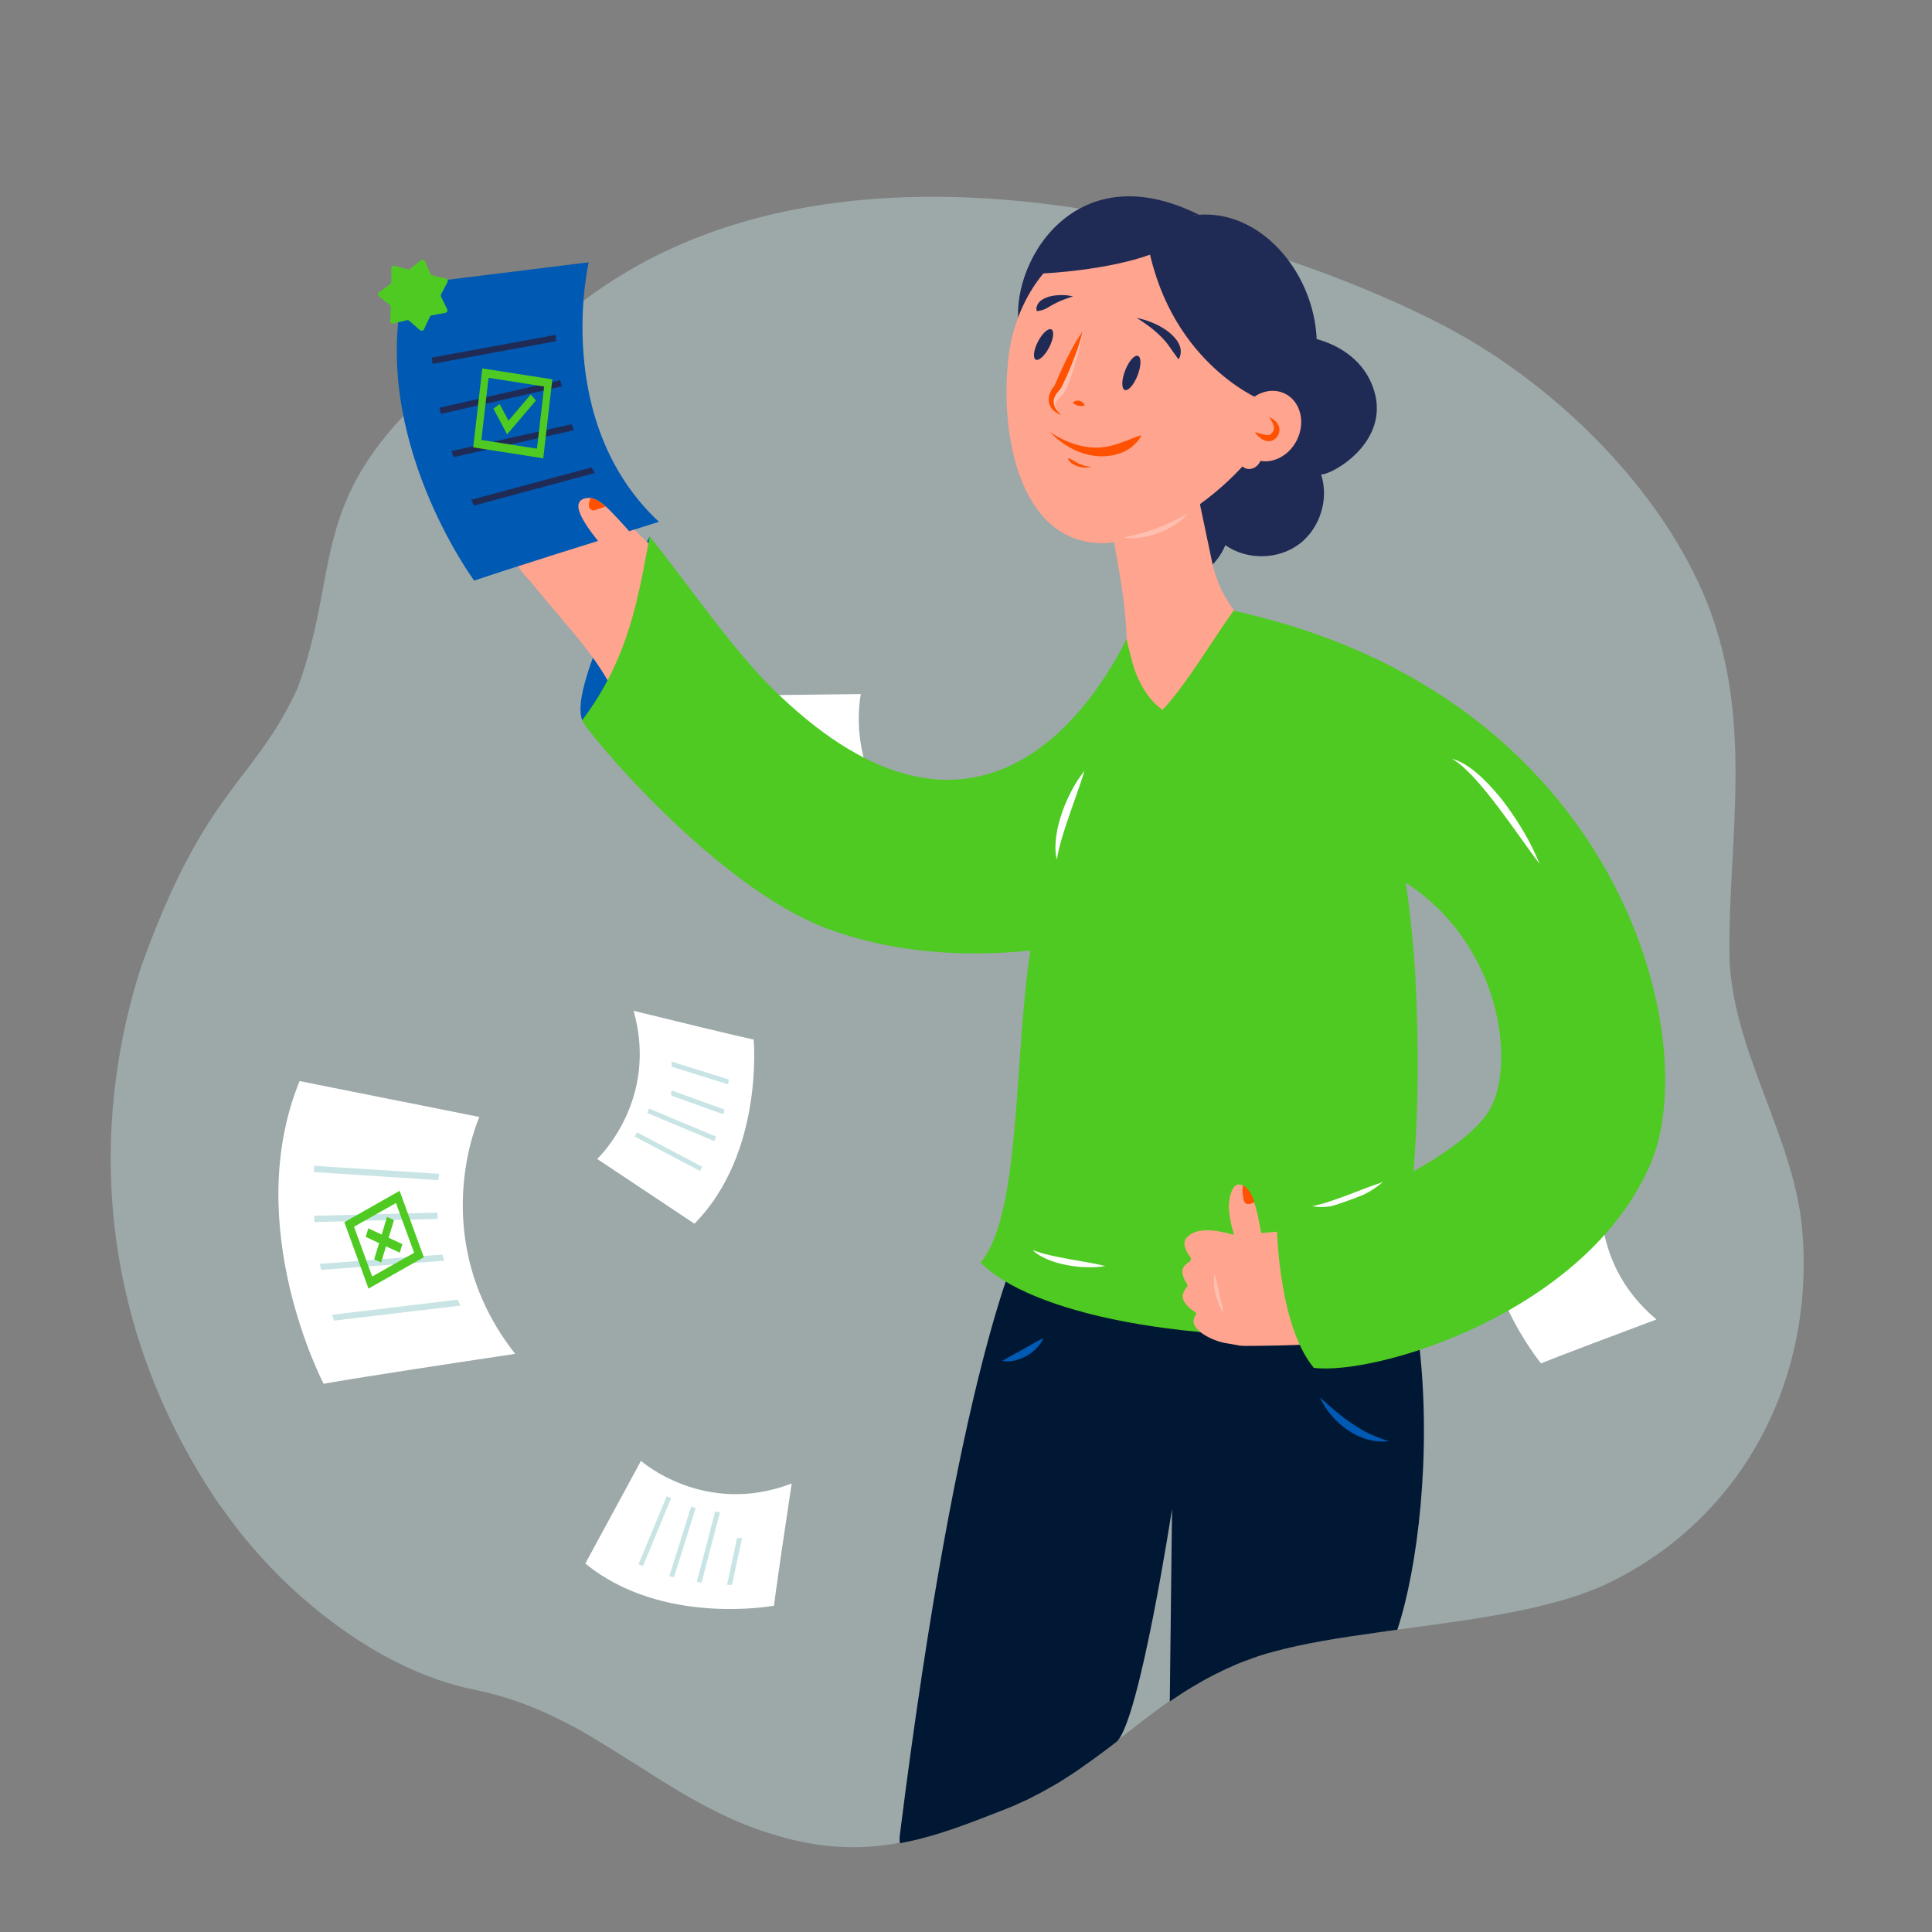 <?xml version="1.0" encoding="UTF-8"?>
<svg id="Layer_1" version="1.1" viewBox="0 0 1533.5 1533.5" xmlns="http://www.w3.org/2000/svg">
 <rect x="0" y="0" width="1533.5" height="1533.5" fill="#808080" stroke="none"/>
 <!-- Generator: Adobe Illustrator 29.2.1, SVG Export Plug-In . SVG Version: 2.1.0 Build 116)  -->
 <defs>
  <style>.st0 {
        fill: #202b55;
      }

      .st1 {
        fill: #ffa48e;
      }

      .st2 {
        fill: #c9e4e5;
      }

      .st3, .st4 {
        fill: #fff;
      }

      .st5 {
        opacity: .4;
      }

      .st6, .st4 {
        opacity: .3;
      }

      .st7 {
        fill: #4eca22;
      }

      .st8 {
        fill: #ff5100;
      }

      .st9 {
        fill: #001833;
      }

      .st10 {
        fill: #0059b3;
      }

      .st4 {
        isolation: isolate;
      }</style>
 </defs>
 <g class="st5">
  <path class="st2" d="M174.7,1195.2c-91.1-133.2-108-287.1-62.5-428.4,51.3-142.9,89.5-144.9,124.3-221.3,32.6-90.1,10.2-142.1,91.2-223.1,66.9-72.5,21.5,41.8,82.8-35,201.7-226.3,584.2-107.8,735.7-28.8,84.3,44,166.3,123,204.7,210,42.8,96.9,21,194.7,21.8,287.5.7,76.7,52,145.7,58,222.1,7.1,91.3-25.3,177.1-89.7,235.2-1,.9-2,1.8-3,2.6l-1.3,1.2c-4.1,3.6-8.3,7-12.7,10.3-.8.6-1.6,1.3-2.5,1.9l-.5.4c-2.4,1.8-4.9,3.6-7.5,5.3h0c-2,1.4-4.1,2.8-6.1,4.1l-.4.3c-.7.4-1.4.9-2.1,1.3-3.6,2.3-7.2,4.4-10.9,6.6h0l-1.9,1.1c-.3.2-.7.5-1,.5-4.4,2.5-8.9,4.8-13.5,7.1-1.2.6-2.3,1.1-3.5,1.7h0c-1,.5-2,.9-3,1.3l-1.8.8c-12,5-24.4,9.2-37,12.4l-3.2.8h0l-3,.8c-5.5,1.4-11.1,2.7-16.9,3.9h0c-24.8,5.3-51.4,9.1-77.9,12.7l-22.9,3.1c-5.4.7-10.7,1.4-15.9,2.2-30.2,4.2-58.8,8.7-82.6,15.3l-.8.2-2.2.6-2.2.6-2.2.7-2.6.8-2.5.8-3.4,1.2c-1.9.7-3.8,1.4-5.7,2.1-1.1.4-2.2.8-3.2,1.2-2.4.9-4.6,1.8-6.7,2.8s-4.3,1.9-6.3,2.8l-2.6,1.2-.3.2c-.7.3-1.4.7-2.2,1.1s-1.7.8-2.5,1.2l-2.2,1.1-2.8,1.5-2.3,1.2c-.8.4-1.6.9-2.4,1.3-3.3,1.9-6.6,3.8-9.8,5.7-.6.4-1.2.8-1.8,1.1l-1,.6c-.5.3-1.1.7-1.6,1-3.2,2-6.3,4.1-9.3,6.1l-1.5,1-2,1.3c-14.5,10.1-28,21-42,31.8-2.8,2.2-5.7,4.4-8.6,6.6l-3,2.2-1.5,1.1c-4,3-8,5.9-12.2,8.8l-2.5,1.8-2.5,1.3c-1,.7-2.1,1.4-3.2,2.2l-2.7,1.8c-1.2.8-2.5,1.6-3.8,2.4l-1.7,1.1c-.9.6-1.8,1.2-2.8,1.8l-2.1,1.3c-1.7,1-3.4,2-5.2,3l-1.8,1c-1.8,1-3.5,2-5.3,3l-1,.5c-.8.4-1.6.8-2.4,1.3-1,.6-2.1,1.1-3.1,1.6-2.1,1.1-4.2,2.1-6.4,3.3h-.2l-3,1.4c-1.2.6-2.4,1.1-3.6,1.6l-3.2,1.5h0c-1.1.5-2.2,1-3.3,1.4s-2.3,1-3.5,1.4c-1.2.5-2.4,1-3.6,1.4-26.2,10.2-51.9,20.5-80.2,25.7-25,4.7-50.7,4.5-75.6-.6l-3.3-.7c-3.4-.7-6.7-1.5-9.9-2.3h0l-2.5-.7h0c-4.8-1.3-9.5-2.7-14.1-4.2h0l-2.4-.8c-2-.7-4-1.4-6-2.1-2.7-1-5.3-2-7.9-3.1h-.3c-4.5-1.8-8.9-3.7-13.2-5.7h0c-18.1-8.3-34.9-18-51.4-28.2-4.3-2.7-8.7-5.4-13-8.2h0c-6.1-3.9-12.2-7.8-18.4-11.6-4.4-2.8-8.8-5.5-13.3-8.3-2.4-1.4-4.7-2.9-7.1-4.3-.9-.6-1.9-1.2-2.9-1.8-1.8-1.1-3.6-2.1-5.4-3.2l-3.3-1.9-.3-.2c-3.5-2-7.1-4-10.7-5.8h0l-2.4-1.3-2.4-1.2c-3.8-1.9-7.6-3.8-11.5-5.6,0-.2-.2-.2-.4-.2-2.3-1.1-4.7-2.2-7.1-3.2h0l-2.9-1.2h0c-15.6-6.6-31.7-11.6-48.3-15-2.1-.4-4.2-.9-6.4-1.4-2.3-.5-4.6-1.1-6.9-1.7h0l-2.9-.8s6.8,1.9,0,0c-4.6-1.3-9.1-2.7-13.7-4.3-7-2.4-14-5.2-21-8.3-10.1-4.5-20-9.6-29.5-15.2-5.7-3.4-11.4-6.9-17-10.7h0c-23.3-15.6-44.9-33.8-64.3-54h0c-8.1-8.4-15.7-17.1-22.9-25.9-6.3-7.8-12.2-15.8-17.8-23.8h-.3Z"/>
 </g>
 <path class="st3" d="m683.3 550.9-92.7 1.1c-14.1 77.6 43.6 147.2 43.6 147.2s6-2.9 91.6-34.9c-57.1-47.7-42.5-113.4-42.5-113.4z"/>
 <path class="st3" d="m1272.3 933.9-92.7 1.1c-14.1 77.6 43.6 147.2 43.6 147.2s6-2.9 91.6-34.9c-57.1-47.7-42.5-113.4-42.5-113.4z"/>
 <path class="st9" d="m977.4 274.7c-43.3 28.8-88.5 56.4-138.9 68.9"/>
 <path class="st0" d="m911.7 475c24.4-7.7 51.2-18.6 60.9-42.3 17 12 41.6 11.7 58.3-0.6s24.2-35.8 17.7-55.5c8.5 0.4 54.7-25.4 42.1-66.5-10.5-34.3-47.4-44-65.5-43.9"/>
 <path class="st0" d="m872.7 176.3-63.6 84.3c-9.1-48.2 41.7-140.8 142.8-90l-79.2 5.7z"/>
 <path class="st9" d="M714.3,1463c-.4-2.2-.3-4.6,0-6.9,46.6-371.8,94.8-466.9,94.8-466.9l204.2,40.9,27.9-24.7s73.3-44.1,85.5,64.1c9.4,83.8-1.1,174.5-17.6,224.1-5.4.7-10.7,1.4-15.9,2.2-30.2,4.2-58.8,8.7-82.6,15.3l-.8.2-2.2.6-2.2.6-2.2.7-2.6.8-2.5.8-3.4,1.2c-1.9.7-3.8,1.4-5.7,2.1-1.1.4-2.2.8-3.2,1.2-2.4.9-4.6,1.8-6.7,2.8s-4.3,1.9-6.3,2.8l-2.6,1.2-.3.2-2.2,1.1c-.8.4-1.7.8-2.5,1.2l-2.2,1.1-2.8,1.5-2.3,1.2-2.4,1.3c-3.3,1.9-6.6,3.8-9.8,5.7-.6.4-1.2.8-1.8,1.1l-1,.6c-.5.3-1.1.7-1.6,1-3.2,2-6.3,4.1-9.3,6.1l-1.5,1-2,1.3,1.8-152.8s-25.7,167.5-43.8,184.6c-2.8,2.2-5.7,4.4-8.6,6.6l-3,2.2-1.5,1.1c-4,3-8,5.9-12.2,8.8l-2.5,1.8-2.1,1.5c-1,.7-2.1,1.4-3.2,2.2l-2.7,1.8c-1.2.8-2.5,1.6-3.8,2.4l-1.7,1.1c-.9.6-1.8,1.2-2.8,1.8l-2.1,1.3c-1.7,1-3.4,2-5.2,3l-1.8,1c-1.8,1-3.5,2-5.3,3l-1,.5c-.8.4-1.6.8-2.4,1.3-1,.6-2.1,1.1-3.1,1.6-2.1,1.1-4.2,2.1-6.4,3.3h-.2l-3,1.4c-1.2.6-2.4,1.1-3.6,1.6l-3.2,1.5h0c-1.1.5-2.2,1-3.3,1.4s-2.3,1-3.5,1.4c-1.2.5-2.4,1-3.6,1.4-26.2,10.2-51.9,20.5-80.2,25.7h-.2Z"/>
 <path class="st1" d="M915.9,183.6c-18.4-2.1-37.1.6-54.2,7.9-34.3,14.6-56.8,52.9-61.3,92.6-6.7,58.9,7.9,139.9,66.8,146.6,54.8,6.3,139.2-62.3,151.2-114.8.9-3.9-10.7-20.7-10.2-24.7,6.7-58.8-36.9-87.4-92.3-107.6Z"/>
 <path class="st1" d="m869.2 341.8 51.9-91 41.1 195.9c3.2 15.2 10.1 29.3 20.1 41.2l-66.4 91.3-17.5-24.8-3.2-24.4-0.8-21.1c-0.6-16.6-2.3-33.1-5.1-49.5l-20.1-117.6z"/>
 <path class="st8" d="M905.8,345.5c0,.4-.2.9-.5,1.3-.7,1.3-1.5,2.5-2.5,3.6-3.9,4.6-8.9,7.9-14.7,9.7-6.3,2-13,2.6-19.5,1.7s-12.9-3-18.7-6.2c-4.4-2.4-8.5-5.3-12.3-8.6-1.5-1.3-2.9-2.7-4.3-4.2,1.6,1.2,3.3,2.2,5,3.2,4.2,2.4,8.6,4.4,13.1,6,5.7,2,11.6,3.1,17.6,3.3,5.6.1,11.3-.8,16.6-2.5,6.5-2.1,11.4-4.2,14.8-5.5,1.8-.6,3.1-1.1,4-1.4.5-.1,1-.3,1.4-.4h0Z"/>
 <path class="st0" d="M935.4,285.2s-.2-.3-.6-.8l-1.6-2.2c-1.3-1.9-3-4.2-5.3-7.5-3.3-4.9-9.5-10.9-15.2-15.2-3.4-2.6-6.9-5-10.5-7.2,4.2.9,8.4,2.1,12.4,3.8,3.8,1.5,7.3,3.4,10.7,5.7s6.4,5.1,8.9,8.5c1.3,1.9,2.3,4,2.8,6.3.3,1.6.3,3.3,0,4.9-.2,1-.5,1.9-1,2.8-.2.3-.3.6-.6.9h0Z"/>
 <path class="st0" d="M822.9,246.9c-.2-.8-.4-1.8-.2-2.8.6-2.6,2.2-4.9,4.6-6.3s5-2.4,7.7-2.9,5.2-.7,8.1-.7,5.8.4,8.6,1.1c-2.7.8-5.3,1.7-7.9,2.7-4.3,1.7-8.5,3.9-12.4,6.3-1.8,1.1-3.7,1.8-5.7,2.2-.9.2-1.9.4-2.8.4h0Z"/>
 <path class="st8" d="M847.7,363.8c.4-.1.9,0,1.4.3,1.3.5,2.5,1.2,3.7,1.9,2.5,1.7,5.3,3,8.3,3.8,1.7.4,3.4.6,5.2.5-1.7.6-3.5.9-5.3.8-3.4,0-6.6-1.1-9.5-2.8-1.3-.8-2.4-1.8-3.2-3.1-.3-.4-.6-.9-.6-1.4h0Z"/>
 <ellipse class="st0" transform="translate(297.3 1026.2) rotate(-68.8)" cx="898" cy="296" rx="14.5" ry="5.3"/>
 <ellipse class="st0" transform="translate(204.4 883) rotate(-62.6)" cx="828.3" cy="273.4" rx="13.5" ry="5"/>
 <g class="st6">
  <path class="st3" d="M943,407.4c-3.1,3.6-6.7,6.8-10.8,9.3-4,2.6-8.2,4.8-12.7,6.4-4.5,1.7-9.1,2.9-13.8,3.5l-1.8.2c-.6.1-1.2.1-1.8.2l-3.5.2c-1.2,0-2.4,0-3.5-.1-1.2,0-2.4-.3-3.5-.3,4.6-1.2,9.1-2.2,13.5-3.3s8.7-2.6,13-4.2,8.4-3.4,12.6-5.4,8.2-4.1,12.3-6.5h0Z"/>
 </g>
 <path class="st8" d="M854.1,318.1c.9-.2,1.8-.2,2.7,0s1.7.6,2.5,1.2,1.4,1.5,1.7,2.5c-.9.3-1.3.5-2.8.5s-3-.3-4.4-1-1.6-1-2.3-1.6c.7-.8,1.6-1.3,2.6-1.6Z"/>
 <path class="st0" d="m1022.9 334.5c64.8-75.5-23.7-210.5-113.1-148.3 15.2 99.9 89.9 130.6 89.9 130.6"/>
 <path class="st0" d="m929.8 193.9c-17.8 12.3-61.5 21.2-106.2 23.4 25.8-70 123.5-47.2 123.5-47.2s0.5 11.5-17.3 23.8z"/>
 <ellipse class="st1" transform="translate(260.4 1093.9) rotate(-63.9)" cx="1007.2" cy="338.2" rx="28.7" ry="24.8"/>
 <ellipse class="st1" transform="translate(230.2 1094.4) rotate(-63.9)" cx="992.5" cy="362.6" rx="9.9" ry="8.6"/>
 <path class="st8" d="M1007.3,331c1.3.6,2.7,1.3,3.9,2.3,1.3,1,2.4,2.2,3.2,3.6.9,1.6,1.3,3.5,1.1,5.3-.3,1.9-1,3.6-2.3,5-.6.8-1.4,1.4-2.2,1.9-.9.5-1.9.9-2.9,1-1.8.2-3.6-.1-5.2-.9s-2.7-1.6-3.9-2.7c-1.1-1-2.1-2.2-2.8-3.6,2.6.9,5.3,1.7,8,2.3,1,.2,2.1.2,3.2,0,.4-.1.7-.2,1.1-.5s-.5.6,1-.9,2-3.6,1.5-5.6c-.8-2.6-2-5-3.7-7.2h0Z"/>
 <path class="st10" d="M1047.8,1109.2c4.1,3.8,8.2,7.5,12.4,10.9,4.1,3.5,8.4,6.8,12.9,9.8,2.2,1.5,4.5,2.9,6.8,4.3,1.1.8,2.3,1.4,3.5,2s2.4,1.2,3.6,1.8c5,2.3,10.1,4.3,15.4,5.9-5.7.7-11.6.2-17.1-1.4-2.8-.8-5.5-1.9-8.1-3.1-1.3-.6-2.6-1.2-3.8-2s-2.5-1.5-3.7-2.3c-4.8-3.3-9.1-7.1-12.8-11.5-3.8-4.3-6.9-9.1-9.1-14.4h0Z"/>
 <path class="st10" d="M795.5,1080.2c2.9-1.7,5.6-3.3,8.3-4.7,2.7-1.5,5.4-2.9,8-4.4s5.2-3,7.9-4.5,5.3-3.1,8.5-4.5c-1.3,3.1-3.2,5.9-5.6,8.2-4.7,4.8-10.6,8.1-17.1,9.6-3.3.8-6.7.9-10,.3h0Z"/>
 <g class="st6">
  <path class="st3" d="M859.4,262.8c-.6,4-1.3,8-2.2,12-.9,3.9-1.9,7.7-3,11.5s-2.3,7.6-3.6,11.3-2.7,7.5-4.2,11.2v.2h0c-.6,1.2-1.3,2.4-2.2,3.4-.4.5-.9,1-1.3,1.4l-1.2,1.2c-1.4,1.2-2.6,2.7-3.5,4.4-.3.7-.4,1.5-.4,2.3s.4,1.8.8,2.6c1.1,1.9,2.5,3.6,4.2,5.1-1.1-.3-2.2-.7-3.3-1.3-1.1-.5-2.1-1.2-3.1-2.1s-1.8-2.1-2.3-3.4c-.4-1.4-.7-2.9-.4-4.4.6-2.6,1.8-5.1,3.5-7.1l1.1-1.4c.3-.4.6-.8.8-1.2.5-.7.9-1.5,1.1-2.4v.2c1.2-3.8,2.5-7.5,3.9-11.2s2.8-7.4,4.4-11,3.2-7.3,5-10.8c1.8-3.6,3.7-7.1,5.9-10.5h0Z"/>
 </g>
 <path class="st8" d="M859.3,263c-1.4,6-3.3,12-5.5,18-2.2,5.9-4.5,11.8-7.1,17.5l-2,4.3-1,2.1c-.3.7-.6,1.4-1.1,2.3-.4.8-1,1.6-1.5,2.3-.3.3-.6.7-.9,1s-.5.5-.7.8c-.9,1-1.6,2.2-2.2,3.4-1.2,2.4-1.3,5.1-.3,7.6,0,.3.3.7.4,1,.2.4.3.7.5,1,.4.6.8,1.2,1.3,1.8s1,1.2,1.6,1.7,1.1,1.1,1.7,1.7c-.8-.3-1.5-.6-2.2-.9s-1.4-.8-2.1-1.2c-.7-.5-1.4-1-2-1.5-.3-.3-.6-.6-.9-1-.3-.3-.6-.6-.8-1-1.1-1.5-1.8-3.2-2-5.1-.3-1.9,0-3.8.5-5.5s1.3-3.4,2.3-4.9c.2-.4.5-.8.8-1.1s.4-.5.6-.8c.4-.5.7-1.1.9-1.7l1.8-4.2,1.9-4.3c2.6-5.8,5.3-11.4,8.2-17s6.2-11.1,9.8-16.3h0Z"/>
 <path class="st10" d="m515.8 425.8 13.8 126.7s-26.4 23.6-67.4 19.2c-12-27.7 53.6-145.9 53.6-145.9z"/>
 <path class="st7" d="m778.3 1002.1c33-38.6 26.1-168.4 40.5-253.3 18.2-73.4 75.4-241.4 75.4-241.4s5.4 40.5 28.6 56c18.8-19.9 40.7-57.1 56.3-78.6 47.8 9.8 129.5 59.1 144.1 286.7 6.7 122.5-3.2 206.2-21.2 286.9-163.1 11-285.1-16.9-323.7-56.3z"/>
 <path class="st3" d="M835,683.5c-1.2-6.1-1.8-12.4-1.7-18.7,0-6.3.5-12.6,1.4-18.8.9-6.3,2.4-12.4,4.5-18.4,2.2-5.9,5-11.8,9.2-16.6-1.9,5.9-3.4,11.8-4.5,17.9-1.2,6-2.1,12-3.1,18-1.9,12.1-3.3,24.2-5.8,36.6h0Z"/>
 <path class="st1" d="m493.8 563.6c-16.8-40.5-37-58-74.8-104.5 9.7-21.4 37.7-68.2 59.1-58.5 80.8 61.5 54 64.3 78.2 122.7m391.2 80.8z"/>
 <path class="st1" d="M466.7,416.3c-3.8-6.4-32.2-23.4-44.2-37-5.4-6.1-7.5-11.6-2.5-15.1.2-.2.4-.3.7-.4,1.4-.8,2.9-1.3,4.5-1.5h0c.3,0,.6-.1,1-.1,3.7,0,7.8,1.4,12.2,3.7,6.1,3.3,12.8,8.2,19.5,12.9,22.4,14.7,66.6,64.2,68.3,65.7"/>
 <path class="st1" d="M493.4,443.1s1,25.6-7,14.6c-5.4-7.5-42.3-25.3-58.6-40.8-7.4-7-10.5-13.5-4.8-18.4.2-.2.5-.4.8-.6,1.9-1.4,4.2-2.3,6.6-2.5,10.9-1.3,26.6,7,41,16.9,2.4,1.7,24.3,15.8,26.7,17.5.2,6.6-2.3,6.9-4.7,13.3Z"/>
 <path class="st1" d="M486.4,460.6s1,25.6-7,14.6c-5.4-7.5-42.3-25.3-58.6-40.8-7.4-7-10.5-13.5-4.8-18.4.2-.2.5-.4.8-.6,1.9-1.4,4.2-2.3,6.6-2.5,10.9-1.3,26.6,7,41,16.9,2.4,1.7,24.3,15.8,26.7,17.5.2,6.6-2.3,6.9-4.7,13.3Z"/>
 <path class="st1" d="M480.1,478s-1.8,16.6-15,9.7c-8.2-4.2-29.9-13-46.2-28.5-7.4-7-15-20.8-9.2-25.7.2-.2.5-.4.8-.6,1.9-1.4,4.2-2.3,6.6-2.5,10.9-1.3,26.6,7,41.1,16.9,2.4,1.7,24.3,15.8,26.7,17.5,0,6.4-2.4,6.7-4.8,13.2Z"/>
 <path class="st7" d="m950 726.2c-87.8 27.9-196.1 46.4-292 11.4-91.3-33.3-196-161.3-195.9-165.9 38.2-50.9 44.7-99.7 53.6-145.9 32.3 40.5 65 88.4 95.9 119.2 154.8 154.3 248.8 29.8 282.5-37.6"/>
 <path class="st3" d="M860.7,611.9c-3.9,5-7.3,10.2-10.2,15.8s-5.5,11.3-7.5,17.3c-2.1,5.9-3.7,12.1-4.6,18.3-.8,6.3-1.1,12.8.4,19,1.1-6.1,2.6-12,4.3-17.9,1.7-5.8,3.7-11.6,5.7-17.4,3.9-11.6,8.4-23,11.9-35.1h0Z"/>
 <path class="st8" d="M430.4,371.1c-2,.8-4.2-.2-5-2.2h0c-.5-1.7-.7-3.5-.4-5.3,0-.4,0-.9.2-1.3h0c.3,0,.6-.1,1-.1,3.7,0,7.8,1.4,12.2,3.7"/>
 <path class="st1" d="M1031.2,1017.2s1.8,19.1-14.7,14.4c-10.3-3-36.8-7.9-58.7-21.7-9.9-6.2-21.7-20.2-16.3-27,.2-.3.5-.5.7-.8,1.9-2,4.2-3.5,6.9-4.3,12.1-4,31.7,1.9,50.2,9.7,3.1,1.4,31.1,12.4,34.2,13.8,1.6,7.2-1.2,8.1-2.3,16Z"/>
 <path class="st1" d="M975.4,956.7c0-6.9,3.1-17,8-16.5h.6c.8,0,1.7.4,2.4.8.6.3,1.3.7,1.8,1.2,3.1,2.4,5.5,6.9,7.3,12.2,1.7,5,3,10,3.8,15.2.3,1.9,3.9,18.9,4.1,20.8-3,3.1-4.2,2-8.5,3.9,0,0-8.7,6.9-11.6-2.5-1.8-5.9-7.7-20.3-8-35.2h0Z"/>
 <path class="st1" d="M1034.5,1023.9c1.6,7.5-1.2,8.5-2.4,16.5,0,0,1.8,19.7-15.1,14.8-10.6-3-37.8-8.1-60.4-22.3-10.2-6.3-22.3-20.7-16.7-27.8.2-.3.5-.6.7-.8,1.9-2.1,4.3-3.6,7.1-4.4,12.4-4,32.6,1.9,51.7,10,3.2,1.4,31.9,12.7,35.1,14.1h0Z"/>
 <path class="st1" d="M1038.9,1013c4.1,6.9,1.6,8.8,3.2,17.1,0,0,8.6,18.7-9.8,19.8-11.4.6-40.1,4.9-67.2-1.4-12.3-2.9-29.1-12.8-26-21.7.1-.4.2-.7.4-1.2,1.2-2.8,3.1-5.1,5.5-6.8,10.8-8.3,32.8-9.3,54.5-7.8,3.6.2,35.9,1.5,39.5,1.9h0Z"/>
 <path class="st1" d="M1039.8,1030c4.3,6.1,2.1,7.9,3.9,15.7,0,0,8.8,17.1-8.3,18.8-10.6,1.1-37.1,6.2-62.6,1.6-11.5-2.1-27.6-10.7-25.2-19,0-.3.3-.7.3-1.1,1-2.5,2.6-4.9,4.8-6.6,9.7-8.1,30.1-10,50.2-9.5,3.4,0,33.4-.2,36.8,0h0Z"/>
 <path class="st1" d="M1162.1,1050.5c-51,11.8-99,17.6-173.7,17.8-27.1,0-50.2-31.7-45.3-58.8,4.9-26.7,9.2-28.8,9.2-28.8,87.8-.3,177.9-19.5,225-36.8"/>
 <path class="st4" d="M964,1011.1c-.4,2.4-.5,5.2-.4,7.9s.5,5.4,1.2,8,1.4,5.2,2.4,7.7,2.3,4.9,3.9,7.1c-.4-2.8-1-5.3-1.6-7.8l-1.7-7.6-1.8-7.6c-.6-2.5-1.2-5.2-2-7.7h0Z"/>
 <path class="st3" d="m1097.5 938.4c-3.9 3.2-8 6.1-12.5 8.5-4.4 2.5-9 4.6-13.7 6.4s-9.6 3.2-14.6 4.1-10.2 0.9-15.2 0c4.8-1 9.6-2.3 14.3-3.9 4.6-1.5 9.2-3.2 13.8-4.9 9.2-3.4 18.2-7.2 27.9-10.3z"/>
 <path class="st3" d="m877.3 1004.9c-5 0.9-10 1.1-15.1 0.9-5 0-10-0.7-15-1.6s-9.9-2.2-14.6-4.1c-4.8-1.8-9.2-4.4-13.1-7.8 4.7 1.6 9.4 3 14.2 4.1 4.7 1.1 9.6 2 14.4 2.9 9.6 1.8 19.4 3.2 29.2 5.6z"/>
 <path class="st8" d="M992,955.6h-.3c-1.9.5-3.9-.7-4.4-2.6-.8-3.3-1.6-8-.6-12.1.6.3,1.3.7,1.8,1.2,3.1,2.4,5.5,6.9,7.3,12.2l-3.7,1.3h0Z"/>
 <path class="st7" d="m1042.8 1085.7c-29.5-35.6-29.5-118.3-29.5-118.3 63.6-8.5 142-49.7 166.2-82.1 30.7-41 8.2-183.6-128.7-210.3-46.3-9-71.7-190.2-71.7-190.2 307 66.8 373.3 339.7 331.2 438.5-50.8 119.2-218.9 168.7-267.5 162.4z"/>
 <path class="st3" d="m1222.1 685.8c-5.7-7.5-11-15-16.3-22.4s-10.6-14.8-16.1-22c-2.7-3.6-5.5-7.2-8.3-10.7s-5.7-7-8.7-10.4-6.1-6.6-9.4-9.7c-3.3-3.2-6.9-6-10.7-8.4 4.5 1.4 8.7 3.4 12.6 6.1 3.9 2.6 7.5 5.6 10.9 8.8s6.6 6.5 9.7 10c1.5 1.7 3 3.5 4.5 5.3s2.9 3.6 4.3 5.5c5.5 7.4 10.6 15.1 15.3 23.1s8.7 16.3 12.2 24.8z"/>
 <path class="st3" d="m380.6 886.6-142.8-28.5c-46.9 114.6 19.1 240.3 19.1 240.3s10.2-2.5 152-23.8c-72.2-91.9-28.4-188-28.4-188z"/>
 <path class="st3" d="m357.8 886.6v-0.1z"/>
 <path class="st3" d="M344.9,967.4l-96.8,3.5c-.1-1.3-.2-2.7-.3-4l97-3.5c0,1.3,0,2.7.2,4Z"/>
 <path class="st3" d="M345.6,937.2l-97.9-6.3c0-1.3.2-2.7.3-4l98,6.3c-.2,1.3-.3,2.6-.4,4Z"/>
 <path class="st3" d="M349.9,1001.2l-96.7,7.2c-.3-1.3-.5-2.6-.7-3.9l96.5-7.2c.3,1.3.6,2.6.9,4Z"/>
 <path class="st3" d="m362.7 1037.1-99.2 11.8-1.2-3.9 98.6-11.8c0.6 1.3 1.2 2.5 1.8 3.8z"/>
 <path class="st2" d="M346.9,967l-96.9,2.5c0-1.3-.2-2.7-.3-4l97-2.5c0,1.3,0,2.7.1,4Z"/>
 <path class="st2" d="M249.6,970v-.5c-.1-1.3-.2-2.7-.3-4v-.5s.5,0,.5,0l97.5-2.5v.5c0,1.3,0,2.7.1,4v.5s-.5,0-.5,0l-97.3,2.5ZM250.3,966c0,1,.1,2,.2,3l95.9-2.5c0-1,0-2-.1-3l-96,2.5Z"/>
 <path class="st2" d="M351.9,1000.2l-96.7,7.2c-.3-1.3-.5-2.6-.7-3.9l96.5-7.2c.3,1.3.6,2.6.9,4Z"/>
 <path class="st2" d="m254.8 1008v-0.4c-0.3-1.3-0.6-2.6-0.8-4v-0.5h0.5l96.9-7.3v0.4c0.4 1.3 0.7 2.6 1 3.9v0.6c0.1 0-97.6 7.3-97.6 7.3zm0.3-4 0.6 3 95.7-7.2c-0.2-1-0.5-2-0.7-3l-95.5 7.2z"/>
 <path class="st2" d="m364.7 1036.1-99.2 11.8-1.2-3.9 98.6-11.8c0.6 1.3 1.2 2.5 1.8 3.8z"/>
 <path class="st2" d="M265.1,1048.4v-.4c-.5-1.3-.9-2.6-1.3-3.9l-.2-.6h.6c0,0,99-11.9,99-11.9l.2.3c.6,1.3,1.2,2.5,1.8,3.8l.3.6-100.3,11.9ZM265,1044.4c.3,1,.6,2,.9,2.9l98.1-11.7c-.5-1-.9-1.9-1.3-2.9l-97.7,11.6Z"/>
 <path class="st2" d="M348,932.2c-.2,1.3-.3,2.6-.4,4l-97.9-6.3c0-1.3.2-2.7.3-4l98,6.3Z"/>
 <path class="st2" d="M348,936.7l-98.9-6.4v-.5c.1-1.3.2-2.7.3-4v-.5s99.1,6.4,99.1,6.4v.5c-.2,1.3-.4,2.6-.5,4v.5ZM250.2,929.4l96.9,6.2c.1-1,.2-2,.3-3l-97-6.2c0,1-.2,2-.2,3Z"/>
 <path class="st10" d="m467.3 208.2-146.3 18.1c-29 120.4 55.4 234.6 55.4 234.6s9.7-4 146.6-46.7c-85.3-79.8-55.7-206-55.7-206z"/>
 <path class="st0" d="M445.8,306.7l-95.8,21.8c-.4-1.6-.9-3.2-1.3-4.8l96-21.9c.4,1.6.8,3.2,1.2,4.9Z"/>
 <path class="st0" d="M455.5,341.5l-95.5,21.3c-.6-1.6-1.1-3.2-1.6-4.8l95.4-21.3c.5,1.6,1.1,3.2,1.7,4.7Z"/>
 <path class="st0" d="M472.2,375.4l-96,25.9c-.7-1.5-1.5-3-2.2-4.6l95.5-25.7c.9,1.5,1.8,3,2.7,4.5Z"/>
 <path class="st1" d="M496.3,457.6c-2.2-7.1-25.8-30.3-34.2-46.4-3.8-7.2-4.6-13,1.1-15.3.2-.1.5-.2.8-.2,1.5-.4,3.1-.6,4.7-.4h0c.3,0,.6,0,1,.1,3.6.9,7.3,3.2,11,6.5,5.2,4.6,15.2,15.7,20.6,21.9"/>
 <path class="st8" d="M471.7,405.1c-2.1.3-4-1.2-4.3-3.3h0c0-1.8.1-3.6.9-5.2,0-.4.2-.9.5-1.2h0c.3,0,.6,0,1,.1,3.6.9,7.3,3.2,11,6.5"/>
 <path class="st3" d="m474 919.9 77.2 51.4c55.4-56.1 47-146.2 47-146.2s-6.6-1-95.3-22.8c20.3 71.6-28.9 117.6-28.9 117.6z"/>
 <path class="st7" d="M324.7,254.6c-.5-.5-1.1-.6-1.8-.4l-10.7,2.5c-1.4.4-2.7-.7-2.5-2l.5-10.9c0-.7-.3-1.4-.8-1.7l-8.6-6.8c-1-.8-1-2.5,0-3.3l8.9-6.5c.6-.3.8-1,.9-1.7v-10.9c0-1.3,1.2-2.3,2.6-1.9l10.6,2.8c.7.2,1.4.1,1.8-.4l8.5-6.9c1.1-.8,2.7-.4,3.2.8l4.3,10.1c.3.6.8,1,1.5,1.2l10.7,2.4c1.4.2,2,1.7,1.4,2.9l-5.1,9.7c-.3.6-.3,1.3,0,1.9l4.8,9.9c.6,1.2,0,2.7-1.4,2.9l-10.8,2c-.6.2-1.2.5-1.5,1.2l-4.7,9.9c-.7,1.2-2.1,1.5-3.2.6l-8.3-7.2h-.3Z"/>
 <path class="st7" d="m431.2 363.8-55.6-8.7 7.2-62.7 55.6 8.7-7.2 62.7zm-49.1-14.6 44.1 6.9 5.7-49.3-44.1-6.9-5.7 49.3z"/>
 <polygon class="st7" points="402.5 344.8 391.6 324.3 396.6 320.7 403.6 333.9 421.3 313.1 425.4 317.9"/>
 <path class="st7" d="m292.5 1022.8-19.2-52.7 43.9-24.9 19.2 52.7-43.9 24.9zm-11.5-49.1 14.4 39.5 33.3-18.8-14.4-39.5-33.3 18.8z"/>
 <polygon class="st7" points="317.3 994.3 290.3 981.8 292.3 975 319.4 987.5"/>
 <polygon class="st7" points="302.5 1002.1 297 999.6 307.2 965.9 312.7 968.5"/>
 <path class="st0" d="M441.3,270.8l-98,18c-.2-1.7-.3-3.3-.4-5l98.2-18c0,1.7.1,3.3.2,5Z"/>
 <path class="st2" d="M515.6,880.9l51.9,21.6c-.3.7-.5,1.5-.8,2.2l-51.9-21.6c.3-.7.6-1.4.9-2.2Z"/>
 <path class="st2" d="M529.4,885.8l-14.2-5.9-.3.7c-.3.7-.6,1.4-.9,2.1l-.3.7,14.5,6.1,38.8,16.2.3-.7c.3-.7.5-1.5.8-2.2l.2-.7-39.1-16.3ZM566.2,903.7l-37.5-15.6-13-5.4c0-.3.2-.5.3-.8l12.9,5.4,37.6,15.7c0,.3-.2.5-.3.8Z"/>
 <path class="st2" d="m573.7 881.2c-0.2 0.8-0.3 1.5-0.5 2.3l-40.5-14.6v-0.8-0.8-0.8l40.8 14.7z"/>
 <path class="st2" d="m533.1 865.7v0.8 0.8l40 14.4c0 0.3-0.1 0.5-0.2 0.8l-39.8-14.4v0.8 0.8l41.1 14.8 0.2-0.8c0.2-0.8 0.4-1.5 0.5-2.3l0.2-0.7-41.5-15z"/>
 <path class="st2" d="m577.9 857.3c0 0.8-0.2 1.5-0.3 2.3l-44.3-13.8v-0.8-0.9-0.8l44.8 14z"/>
 <path class="st2" d="m533 842.6v0.8 0.8l43.9 13.7v0.8l-43.8-13.6v0.8 0.8l44.9 14v-0.9c0.2-0.8 0.3-1.6 0.4-2.4v-0.6l-45.6-14.3z"/>
 <path class="st2" d="M504.9,901.8c.4-.7.8-1.3,1.2-2l50.3,26.5c-.4.7-.7,1.4-1.1,2l-50.4-26.6Z"/>
 <path class="st2" d="M521.3,907l-15.6-8.2-.4.6c-.4.7-.8,1.3-1.2,2l-.4.7,15.8,8.3,36,19,.4-.6c.4-.7.7-1.4,1.1-2l.4-.7-36-19ZM520.3,909.1l-14.4-7.6.4-.7,14.3,7.6,34.7,18.3c-.1.2-.3.5-.4.7l-34.7-18.3Z"/>
 <path class="st3" d="m508.8 1159.5-44.2 81.5c60.9 50.1 149.8 33.5 149.8 33.5s0.4-6.7 14-97c-69.5 26.7-119.8-18.1-119.8-18.1z"/>
 <path class="st2" d="M551.3,1197.4l-16.8,53.6c-.7-.2-1.5-.4-2.2-.6l16.8-53.7c.7.2,1.5.5,2.2.7Z"/>
 <path class="st2" d="M551.5,1196.7c-.7-.2-1.5-.4-2.2-.7l-.7-.2-6.1,19.5-11.2,35.7.7.2c.8.2,1.5.4,2.2.6l.7.2,11.2-35.6,6.1-19.5-.7-.2ZM533.2,1249.9l10.7-34.2,5.6-18c.3,0,.5.2.8.2l-5.7,18-10.7,34.2c-.3,0-.5-.1-.8-.2Z"/>
 <path class="st2" d="M570.6,1200.9l-14.2,54.4c-.8-.1-1.5-.2-2.3-.3l14.2-54.3c.8,0,1.6.2,2.3.2Z"/>
 <path class="st2" d="m570.6 1200.1c-0.8 0-1.6-0.2-2.3-0.2h-0.7l-5.2 20-9.3 35.7h0.8c0.8 0.2 1.6 0.4 2.3 0.5h0.7l9.3-35.7 5.3-20.1h-0.9zm-15.6 54.3 8.9-34.3 4.9-18.6h0.8l-4.9 18.6-8.9 34.3c-0.3 0-0.5 0-0.8-0.1z"/>
 <path class="st2" d="m588.3 1220.8-7.8 36.5h-2.3l7.8-36.3h0.8 0.9 0.8z"/>
 <path class="st2" d="m588.3 1220.8h-0.8l-7.7 35.7h-0.8l7.6-35.6h-0.8-0.8l-7.9 37h0.9c0.8 0 1.6 0 2.4 0.1h0.6s8-37.3 8-37.3h-0.8z"/>
 <path class="st2" d="m529.6 1188.6c0.7 0.3 1.4 0.7 2.1 1l-21.9 52.5-2.1-0.9 21.9-52.6z"/>
 <path class="st2" d="M532,1188.9c-.7-.3-1.4-.7-2.1-1l-.7-.3-7.7,18.6-14.7,35.4.7.3c.7.3,1.4.6,2.1.9l.7.3,14.6-35.1,7.8-18.8-.7-.3ZM508.7,1240.8l14.1-33.9,7.2-17.3c.2.1.5.2.8.4l-7.2,17.3-14.1,33.9c-.2-.1-.5-.2-.8-.3Z"/>
</svg>
